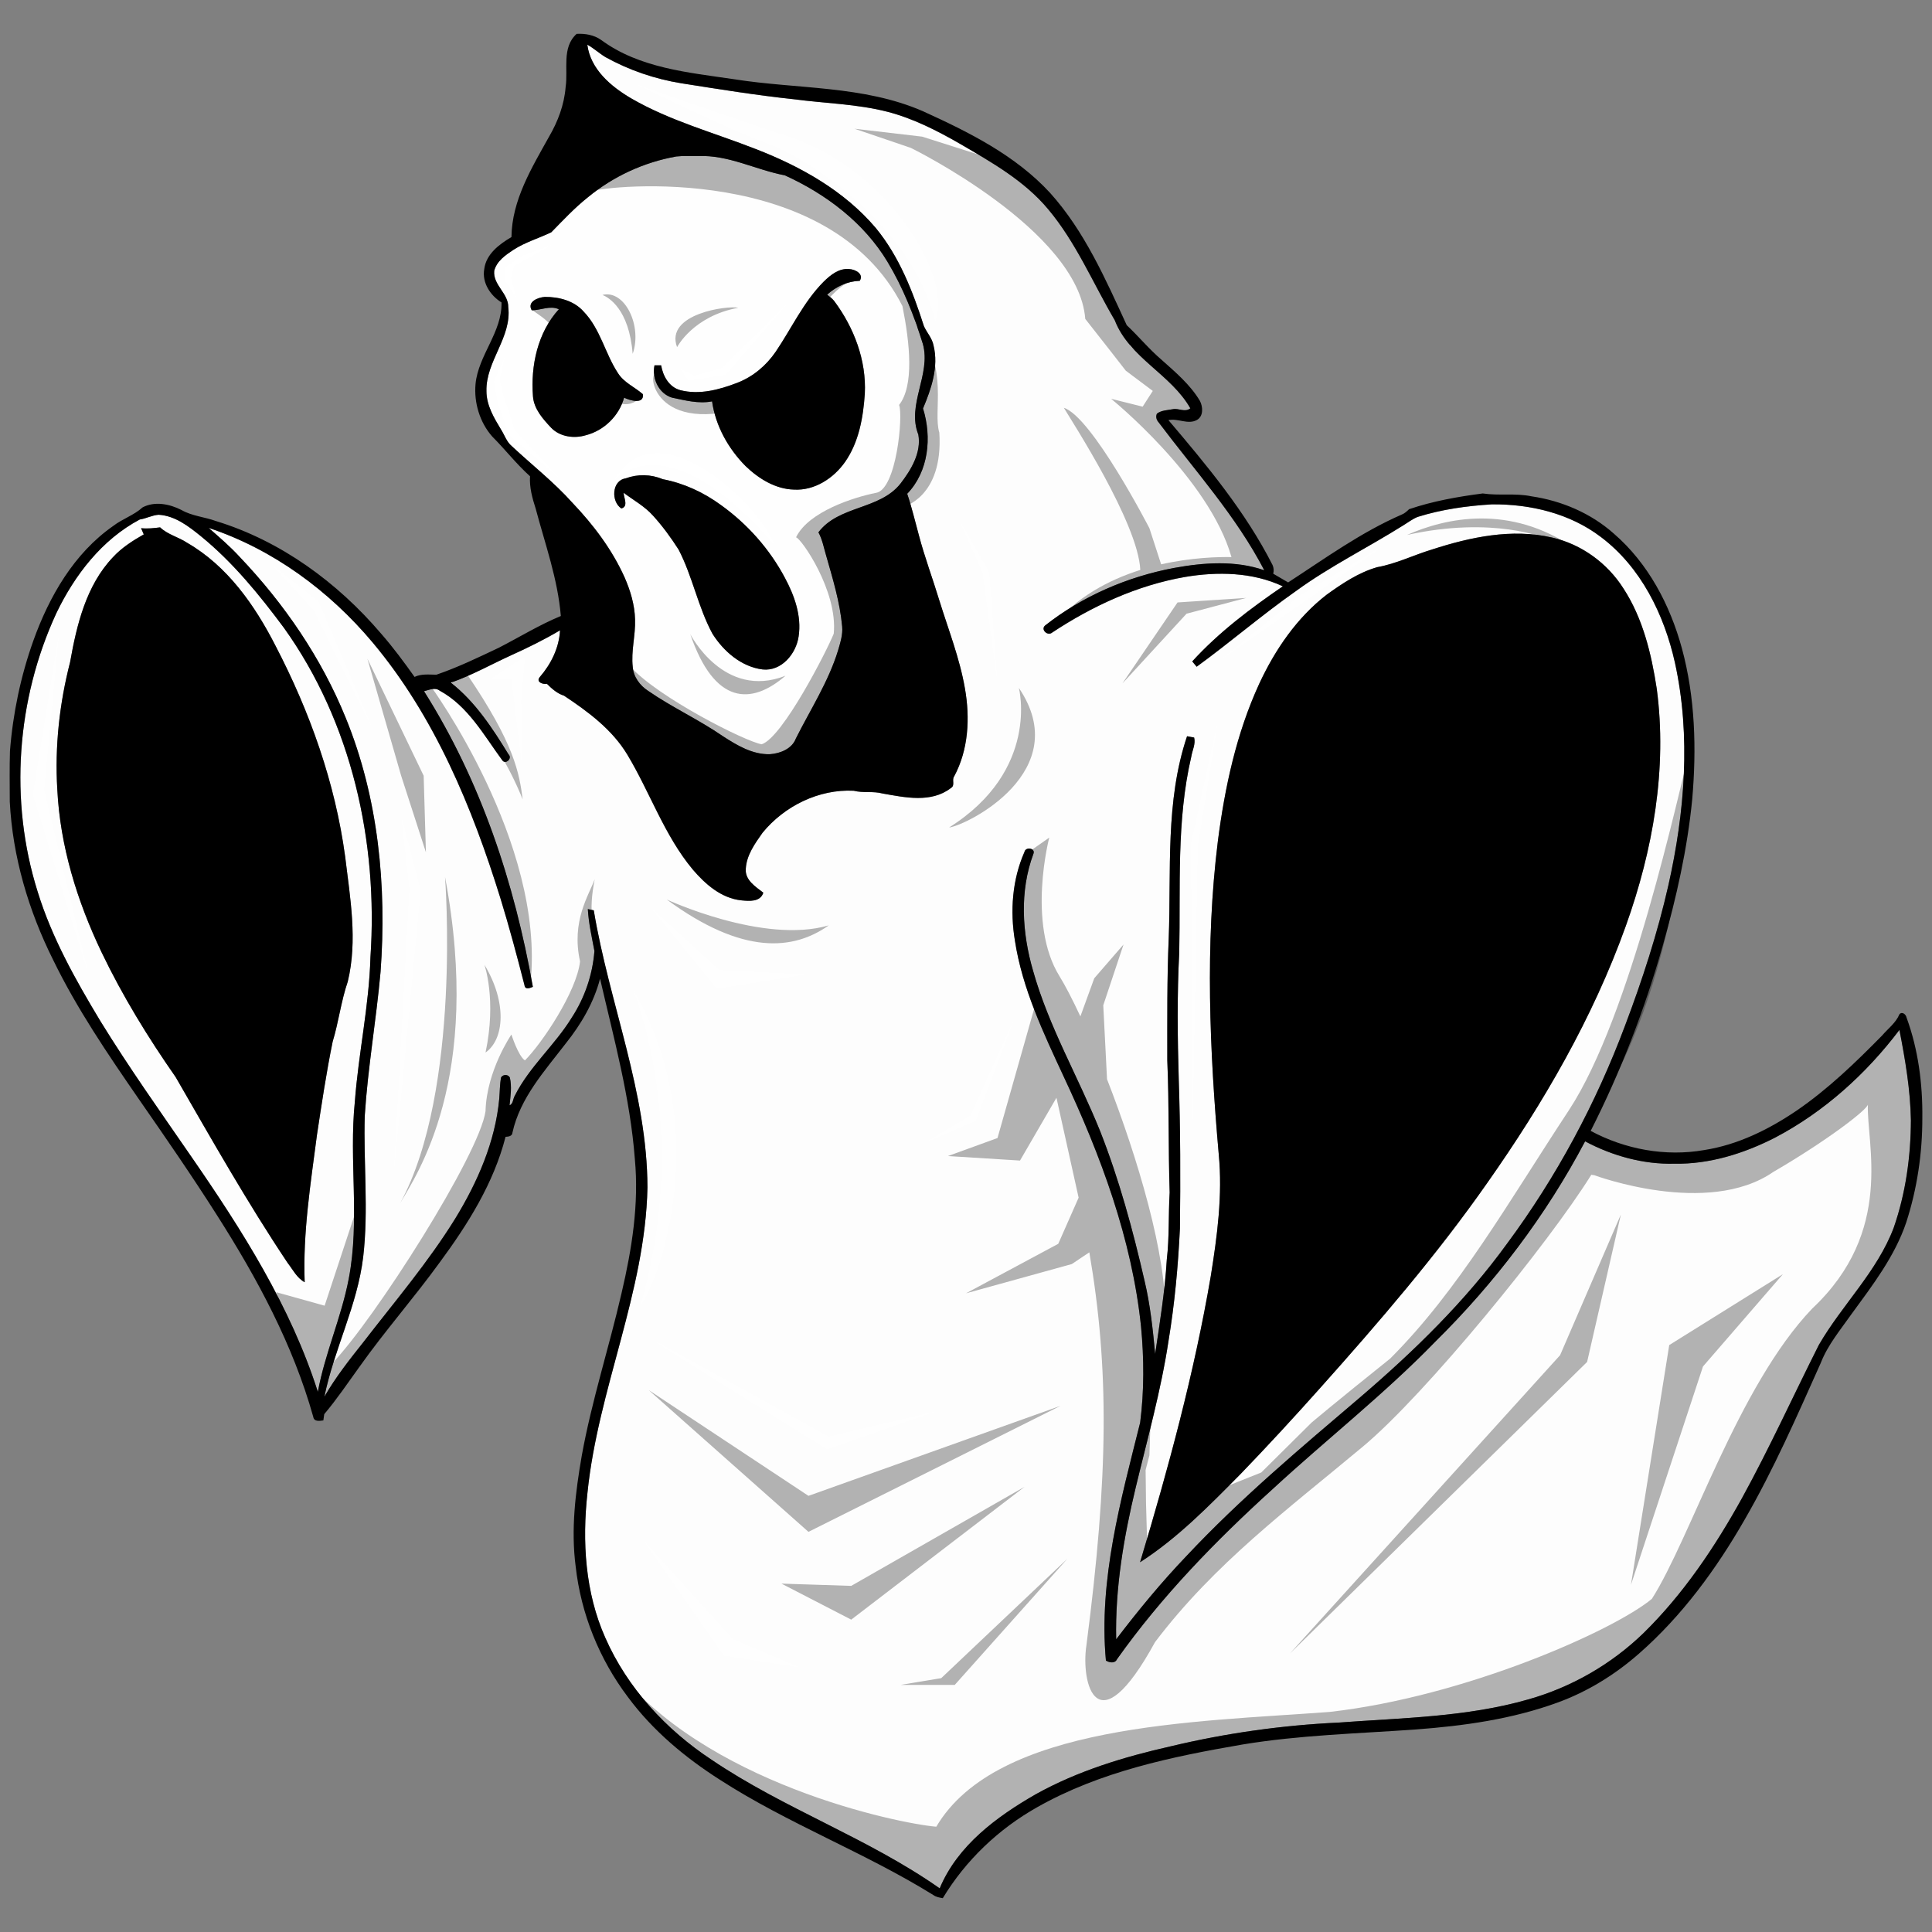<?xml version="1.0" encoding="utf-8"?>
<!-- Generator: Adobe Illustrator 17.0.0, SVG Export Plug-In . SVG Version: 6.00 Build 0)  -->
<!DOCTYPE svg PUBLIC "-//W3C//DTD SVG 1.1//EN" "http://www.w3.org/Graphics/SVG/1.1/DTD/svg11.dtd">
<svg version="1.1" id="Layer_1" xmlns="http://www.w3.org/2000/svg" xmlns:xlink="http://www.w3.org/1999/xlink" x="0px" y="0px"
	 width="200px" height="200px" viewBox="0 0 200 200" style="enable-background:new 0 0 200 200;" xml:space="preserve">
<rect x="0" y="0" width="200" height="200" fill="#808080" stroke="none"/>
<path id="color2" style="fill:#FEFEFE;" d="M59.265,52.057c2.171,2.278,4.097,4.828,5.394,7.71c0.601,1.373,1.045,2.838,1.084,4.348
	c0.063,1.649-0.432,3.28-0.238,4.931c0.075,1.023,0.74,1.918,1.579,2.463c2.486,1.721,5.256,2.982,7.744,4.698
	c1.457,0.944,3.061,1.914,4.862,1.87c1.063-0.069,2.296-0.549,2.699-1.624c1.507-3.004,3.364-5.865,4.362-9.1
	c0.235-0.815,0.511-1.646,0.43-2.505c-0.229-2.513-0.973-4.934-1.661-7.347c-0.24-0.806-0.387-1.648-0.797-2.394
	c2.108-2.797,6.337-2.312,8.497-5.045c1.097-1.423,2.175-3.205,1.847-5.073c-1.231-3.099,1.336-6.228,0.473-9.372
	c-0.917-2.955-2.064-5.857-3.666-8.514c-2.435-4.05-6.376-7.02-10.629-8.952c-3.01-0.569-5.843-2.135-8.969-1.994
	c-0.757,0.008-1.515-0.039-2.269,0.042c-3.35,0.596-6.535,2.065-9.158,4.233c-1.367,1.088-2.562,2.371-3.782,3.616
	c-1.296,0.618-2.696,1.025-3.911,1.811c-0.822,0.543-1.733,1.164-1.994,2.175c-0.142,1.474,1.475,2.325,1.455,3.767
	c0.375,3.129-2.341,5.595-2.259,8.693c0,1.472,0.785,2.773,1.523,3.995c0.36,0.563,0.561,1.241,1.09,1.686
	C55.069,48.135,57.346,49.912,59.265,52.057z M67.753,37.817c0.171,0.002,0.517,0.002,0.688,0.002
	c0.188,1.117,0.822,2.257,1.987,2.572c1.977,0.509,4.032-0.049,5.887-0.76c1.631-0.626,3.014-1.791,3.992-3.229
	c1.639-2.418,2.873-5.141,4.951-7.234c0.709-0.701,1.604-1.425,2.664-1.313c0.606,0.032,1.53,0.494,1.08,1.215
	c-1.264,0.04-2.449,0.596-3.377,1.435c0.255,0.201,0.528,0.392,0.73,0.655c2.048,2.744,3.347,6.143,3.17,9.599
	c-0.164,2.448-0.608,4.998-2.038,7.054c-1.185,1.694-3.161,2.99-5.287,2.87c-1.929-0.047-3.667-1.134-5.021-2.436
	c-1.793-1.81-3.104-4.156-3.466-6.696c-1.401,0.271-2.796-0.107-4.158-0.39C68.191,40.737,67.469,39.17,67.753,37.817z
	 M68.596,49.603c2.19,0.413,4.248,1.368,6.041,2.682c2.738,1.965,5.035,4.552,6.617,7.532c0.988,1.843,1.74,3.938,1.42,6.059
	c-0.251,1.795-1.77,3.638-3.729,3.425c-2.202-0.273-4.045-1.875-5.194-3.7c-1.494-2.764-2.054-5.922-3.501-8.705
	c-0.787-1.232-1.654-2.421-2.639-3.506c-0.867-0.973-2.022-1.606-3.055-2.378c0.018,0.519,0.526,1.437-0.235,1.621
	c-1.068-0.685-1.015-2.888,0.452-3.111C66.003,49.06,67.386,49.087,68.596,49.603z M55.173,41.033
	c-0.249-3.178,0.482-6.61,2.679-9.018c-0.916-0.417-1.865,0.109-2.806,0.107c-0.515-0.884,0.645-1.336,1.347-1.384
	c1.45-0.015,3.029,0.385,4.022,1.515c1.736,1.792,2.22,4.348,3.564,6.385c0.621,0.977,1.727,1.428,2.569,2.166
	c0.154,1.099-1.36,0.65-1.941,0.364c-0.515,1.877-2.071,3.401-3.953,3.886c-1.217,0.367-2.672,0.174-3.588-0.76
	C56.206,43.377,55.274,42.351,55.173,41.033z"/>
<path id="color1" style="fill:#FDFDFD;" d="M183.749,117.771c-3.216,1.645-6.78,2.764-10.418,2.7
	c-3.218,0.079-6.418-0.811-9.245-2.316c-4.046,7.681-9.354,14.663-15.527,20.757c-5.275,5.426-11.244,10.099-16.801,15.224
	c-5.905,5.354-11.504,11.108-16.127,17.625c-0.217,0.477-0.785,0.362-1.15,0.146c-0.766-8.372,1.536-16.594,3.545-24.636
	c0.422-3.294,0.405-6.634,0.091-9.938c-0.942-9.072-4.173-17.72-8.025-25.922c-2.089-4.505-4.27-9.07-5.03-14.022
	c-0.511-3.07-0.281-6.318,0.984-9.186c0.113-0.574,1.168-0.412,0.93,0.189c-1.448,3.875-1.179,8.179-0.039,12.098
	c1.626,5.8,4.699,11.033,6.94,16.596c1.983,5.03,3.402,10.27,4.609,15.537c0.59,2.479,0.854,5.018,1.092,7.545
	c0.483-3.252,1.012-6.503,1.206-9.785c0.272-2.302,0.155-4.624,0.297-6.931c-0.15-4.554-0.049-9.115-0.246-13.666
	c0-4.224-0.031-8.445,0.148-12.665c0.266-6.977-0.372-14.173,1.897-20.901c0.184,0.032,0.551,0.1,0.733,0.134
	c0.171,0.663-0.184,1.31-0.29,1.957c-1.556,6.652-1.108,13.53-1.252,20.303c-0.23,4.387-0.18,8.789-0.049,13.179
	c0.171,5.128,0.186,10.26,0.119,15.389c-0.187,3.899-0.545,7.79-1.182,11.641c-0.775,5.135-2.187,10.135-3.396,15.176
	c-1.234,5.143-2.136,10.402-2.021,15.708c2.279-2.99,4.672-5.9,7.272-8.618c5.574-5.949,11.834-11.194,18.028-16.473
	c5.564-4.764,10.851-9.916,15.161-15.866c5.12-6.9,9.214-14.543,12.224-22.588c1.788-4.732,3.356-9.554,4.475-14.49
	c1.697-7.541,2.352-15.466,0.682-23.072c-1.114-4.976-3.518-9.89-7.669-13.01c-3.207-2.44-7.308-3.417-11.287-3.374
	c-2.594,0.156-5.183,0.519-7.668,1.296c-0.541,0.213-1.004,0.578-1.496,0.876c-3.677,2.31-7.596,4.239-11.112,6.801
	c-3.528,2.478-6.796,5.298-10.277,7.833c-0.155-0.182-0.311-0.365-0.459-0.548c2.744-3.009,6.025-5.483,9.379-7.774
	c-3.137-1.475-6.763-1.537-10.128-0.968c-4.947,0.861-9.592,3.006-13.759,5.761c-0.457,0.387-1.208-0.306-0.73-0.731
	c3.868-3.049,8.528-5.055,13.362-5.964c3.073-0.56,6.335-0.802,9.334,0.241c-2.905-5.6-7.172-10.307-10.94-15.318
	c-0.225-0.255-0.315-0.571-0.174-0.894c0.463-0.355,1.084-0.352,1.638-0.46c0.621-0.128,1.255,0.36,1.822-0.091
	c-2.005-3.543-6.321-5.226-7.823-9.12c-2.264-3.854-4.007-8.061-6.908-11.509c-2.458-2.943-5.852-4.851-9.116-6.756
	c-2.371-1.363-4.837-2.623-7.497-3.313c-3.175-0.817-6.473-0.872-9.706-1.3c-3.898-0.415-7.769-1.043-11.641-1.651
	c-2.749-0.447-5.421-1.358-7.859-2.711c-0.65-0.392-1.21-0.921-1.877-1.286c0.33,2.547,2.449,4.331,4.534,5.555
	c4.035,2.342,8.579,3.55,12.894,5.246c4.653,1.798,9.182,4.333,12.443,8.187c2.422,2.947,3.826,6.56,4.976,10.155
	c0.306,0.675,0.854,1.242,0.993,1.996c0.55,2.215-0.231,4.486-1.088,6.52c0.926,2.967,0.596,6.514-1.639,8.829
	c0.479,1.411,0.817,2.863,1.212,4.3c0.599,2.268,1.426,4.465,2.105,6.708c0.938,3.036,2.121,6.016,2.663,9.162
	c0.535,3.044,0.372,6.324-1.12,9.091c-0.269,0.37,0.139,0.934-0.335,1.202c-2.036,1.574-4.747,0.976-7.072,0.566
	c-0.98-0.264-2.004-0.032-2.984-0.285c-3.603-0.188-7.179,1.581-9.443,4.35c-0.784,1.114-1.661,2.322-1.733,3.729
	c-0.1,1.169,1.01,1.853,1.815,2.474c-0.31,0.973-1.44,0.874-2.259,0.795c-2.086-0.21-3.75-1.673-5.055-3.206
	c-2.939-3.533-4.412-7.963-6.756-11.866c-1.567-2.61-4.065-4.462-6.56-6.116c-0.715-0.227-1.255-0.718-1.776-1.232
	c-0.412,0.084-1.152-0.186-0.745-0.686c1.177-1.356,2.009-3.034,2.107-4.85c-1.631,0.965-3.332,1.804-5.057,2.582
	c-2.08,0.948-4.085,2.08-6.248,2.836c2.526,1.979,4.303,4.703,5.96,7.406c0.457,0.422-0.289,1.108-0.626,0.641
	c-1.907-2.592-3.551-5.626-6.479-7.213c-0.501-0.384-1.105-0.077-1.634,0.05c5.867,9.262,9.371,19.856,11.27,30.607
	c-0.305,0.127-0.807,0.331-0.866-0.171c-0.767-2.996-1.567-5.989-2.476-8.949c-2.932-9.46-6.82-18.862-13.239-26.525
	C34.092,61.169,28.254,56.86,21.6,54.65c1.105,0.968,2.226,1.927,3.22,3.014c4.598,4.833,8.44,10.436,10.958,16.628
	c3.396,8.3,4.269,17.447,3.613,26.331c-0.445,4.974-1.316,9.902-1.634,14.887c-0.144,4.872,0.408,9.756-0.162,14.613
	c-0.598,5.014-3.019,9.555-4.019,14.471c1.154-2.006,2.586-3.825,4.024-5.634c3.254-4.216,6.729-8.289,9.535-12.829
	c2.304-3.771,4.134-7.946,4.546-12.386c0.064-0.737,0.05-1.485,0.191-2.213c0.196-0.322,0.732-0.33,0.906,0.021
	c0.218,0.949,0.069,1.92-0.034,2.868c0.389-0.124,0.352-0.697,0.553-1.003c1.508-2.994,4.124-5.209,5.87-8.044
	c1.356-2.071,2.175-4.463,2.366-6.928c-0.271-1.438-0.601-2.87-0.682-4.333c0.154,0.032,0.458,0.095,0.613,0.126
	c1.596,9.617,5.542,18.845,5.557,28.704c-0.224,10.839-5.118,20.857-6.208,31.568c-0.562,5.051-0.249,10.347,1.848,15.039
	c2.285,5.188,6.277,9.507,10.982,12.611c7.506,5.088,16.205,8.105,23.631,13.323c1.85-4.442,5.915-7.433,9.958-9.75
	c4.337-2.411,9.125-3.864,13.943-4.951c5.704-1.364,11.536-2.186,17.393-2.461c6.56-0.489,13.242-0.563,19.612-2.391
	c4.468-1.257,8.606-3.633,11.938-6.857c4.152-4.067,7.42-8.947,10.224-14.016c2.844-5.177,5.284-10.557,7.942-15.83
	c2.403-4.161,6.044-7.59,7.756-12.152c1.234-3.558,1.759-7.336,1.771-11.095c-0.055-3.154-0.588-6.272-1.189-9.361
	C193.177,111.175,188.825,115.107,183.749,117.771z M126.164,119.49c-0.946-10.768-1.427-21.651-0.092-32.411
	c0.721-5.581,1.921-11.166,4.285-16.301c1.635-3.518,3.893-6.83,6.983-9.219c1.611-1.157,3.295-2.287,5.219-2.843
	c1.969-0.35,3.77-1.254,5.674-1.829c3.976-1.289,8.279-2.208,12.43-1.242c3.04,0.683,5.726,2.642,7.392,5.267
	c2.015,3.094,2.895,6.759,3.448,10.367c1.111,8.304-0.398,16.751-3.202,24.582c-3.409,9.522-8.533,18.34-14.335,26.586
	c-5.236,7.485-11.212,14.415-17.291,21.225c-2.689,3.014-5.425,5.987-8.232,8.896c-3.252,3.285-6.514,6.638-10.423,9.154
	c2.931-9.735,5.604-19.576,7.317-29.605C126.006,127.95,126.573,123.713,126.164,119.49z M36.734,114.046
	c0.373-5,1.475-9.925,1.614-14.946c0.812-11.909-1.939-24.314-8.955-34.107c-2.55-3.429-5.276-6.783-8.606-9.492
	c-1.27-1.027-2.667-2.113-4.363-2.214c-0.677,0.046-1.289,0.392-1.955,0.491c-3.916,2.078-6.735,5.748-8.628,9.681
	c-4.136,8.936-4.906,19.437-1.944,28.845c1.462,4.753,3.917,9.118,6.471,13.359c2.962,4.82,6.243,9.435,9.453,14.095
	c5.239,7.58,10.262,15.482,13.083,24.326c0.737-3.993,2.443-7.729,3.201-11.717C37.275,126.313,36.111,120.138,36.734,114.046z
	 M34.436,107.844c-0.65,3.185-1.132,6.404-1.62,9.621c-0.658,5.063-1.471,10.145-1.274,15.271c-0.812-0.441-1.232-1.316-1.78-2.021
	c-4.156-6.218-7.839-12.738-11.575-19.212c-2.877-4.121-5.517-8.424-7.69-12.963c-2.513-5.269-4.278-10.97-4.564-16.828
	c-0.268-4.424,0.222-8.877,1.324-13.166c0.685-3.856,1.66-7.945,4.442-10.868c0.903-0.979,2.035-1.704,3.186-2.357
	c-0.094-0.216-0.187-0.43-0.279-0.643c0.658,0.072,1.317,0,1.97-0.085c0.79,0.753,1.9,0.997,2.796,1.596
	c4.161,2.394,7.002,6.458,9.145,10.65c3.553,6.823,6.18,14.185,7.214,21.829c0.515,4.28,1.304,8.678,0.271,12.943
	C35.306,103.645,35.059,105.789,34.436,107.844z"/>
<path id="outline" d="M196.631,104.992c-0.377,0.906-1.187,1.489-1.808,2.217c-2.745,2.791-5.585,5.535-8.823,7.753
	c-2.885,1.958-6.102,3.55-9.574,4.091c-4.002,0.703-8.193-0.068-11.758-1.983c3.116-6.136,5.596-12.589,7.468-19.208
	c1.405-4.944,2.54-9.981,3.041-15.105c0.457-5.227,0.313-10.57-1.071-15.655c-1.225-4.479-3.486-8.796-7.042-11.861
	c-2.373-2.114-5.408-3.407-8.539-3.864c-1.661-0.348-3.364-0.042-5.031-0.294c-2.574,0.333-5.163,0.792-7.624,1.628
	c-0.225,0.212-0.449,0.431-0.738,0.546c-4.215,1.831-7.949,4.542-11.783,7.035c-0.515-0.303-1.03-0.598-1.543-0.902
	c0.078-0.315,0.054-0.616-0.073-0.903c-2.802-5.517-6.79-10.301-10.775-14.994c0.985-0.219,2.03,0.506,2.96-0.025
	c0.677-0.387,0.615-1.362,0.297-1.969c-1.004-1.686-2.527-2.965-3.974-4.258c-1.29-1.1-2.367-2.418-3.6-3.576
	c-2.204-4.787-4.368-9.729-7.93-13.691c-3.585-3.896-8.414-6.297-13.164-8.458c-6.172-2.693-13.05-2.276-19.578-3.317
	c-4.708-0.695-9.783-1.142-13.738-4.063c-0.74-0.521-1.648-0.677-2.537-0.63c-1.57,1.418-0.861,3.674-1.14,5.515
	c-0.145,1.825-0.797,3.556-1.714,5.127c-1.797,3.235-3.848,6.568-3.893,10.394c-1.259,0.74-2.63,1.763-2.818,3.324
	c-0.244,1.393,0.633,2.731,1.788,3.442c0.079,3.077-2.396,5.441-2.688,8.443c-0.174,1.939,0.435,3.97,1.728,5.439
	c1.338,1.338,2.5,2.846,3.913,4.114c-0.072,1.147,0.231,2.257,0.582,3.339c0.978,3.68,2.292,7.305,2.606,11.126
	c-2.224,0.919-4.278,2.185-6.413,3.283c-2.123,1.004-4.244,2.034-6.468,2.793c-0.763-0.005-1.545-0.112-2.261,0.229
	c-1.092-1.535-2.212-3.052-3.454-4.472c-4.522-5.304-10.381-9.602-17.09-11.658c-1.18-0.433-2.478-0.514-3.581-1.147
	c-1.215-0.623-2.774-0.939-4.028-0.273c-0.903,0.819-2.095,1.19-3.054,1.931c-4.052,2.831-6.614,7.293-8.253,11.864
	C2.141,70,1.334,73.856,1.032,77.749c-0.055,1.746-0.022,3.491-0.02,5.237c0.291,5.701,1.941,11.279,4.484,16.373
	c2.474,5.09,5.674,9.781,8.882,14.429c2.756,3.969,5.505,7.947,8.094,12.027c4.149,6.508,7.864,13.393,9.957,20.859
	c0.084,0.528,0.661,0.417,1.045,0.367c0.022-0.161,0.068-0.483,0.092-0.647c1.308-1.551,2.446-3.24,3.633-4.884
	c2.638-3.725,5.661-7.153,8.338-10.849c2.902-3.938,5.574-8.188,6.798-12.977c0.298-0.02,0.688-0.057,0.714-0.437
	c0.792-3.598,3.337-6.387,5.513-9.223c1.592-1.988,2.907-4.229,3.556-6.71c1.423,6.175,3.121,12.328,3.601,18.669
	c0.442,4.666-0.311,9.338-1.373,13.869c-1.297,5.64-3.097,11.159-4.125,16.859c-0.653,3.773-1.13,7.638-0.626,11.46
	c0.544,4.877,2.445,9.589,5.403,13.503c2.56,3.463,5.914,6.263,9.532,8.569c7.049,4.554,14.975,7.511,22.098,11.936
	c0.284,0.205,0.628,0.259,0.968,0.319c2.371-3.921,5.778-7.168,9.766-9.411c6.522-3.699,13.967-5.244,21.279-6.5
	c5.909-0.977,11.907-1.125,17.87-1.55c4.996-0.369,10.027-1.066,14.752-2.798c3.095-1.127,5.936-2.891,8.408-5.061
	c4.455-3.905,8.001-8.75,10.938-13.871c3.01-5.213,5.425-10.734,7.879-16.223c0.729-1.871,2.035-3.423,3.179-5.051
	c2.175-2.979,4.48-5.967,5.669-9.501c1.127-3.481,1.668-7.147,1.662-10.802c0.039-3.521-0.42-7.081-1.635-10.397
	C197.306,105.012,196.913,104.682,196.631,104.992z M52.97,46.175c-0.529-0.444-0.73-1.123-1.09-1.686
	c-0.737-1.222-1.523-2.523-1.523-3.995c-0.081-3.099,2.635-5.564,2.259-8.693c0.02-1.442-1.596-2.292-1.455-3.767
	c0.26-1.011,1.172-1.631,1.994-2.175c1.214-0.785,2.614-1.192,3.911-1.811c1.219-1.244,2.413-2.528,3.782-3.616
	c2.622-2.168,5.808-3.637,9.158-4.233c0.755-0.083,1.512-0.035,2.269-0.042c3.126-0.142,5.959,1.426,8.969,1.994
	c4.253,1.931,8.194,4.901,10.629,8.952c1.601,2.657,2.749,5.56,3.665,8.514c0.864,3.144-1.704,6.272-0.473,9.371
	c0.328,1.867-0.75,3.65-1.847,5.073c-2.16,2.733-6.389,2.248-8.497,5.045c0.41,0.746,0.557,1.587,0.797,2.393
	c0.688,2.413,1.432,4.834,1.661,7.347c0.082,0.86-0.193,1.691-0.43,2.505c-0.998,3.236-2.855,6.096-4.363,9.1
	c-0.402,1.075-1.636,1.554-2.699,1.624c-1.801,0.044-3.404-0.926-4.862-1.87c-2.489-1.716-5.26-2.977-7.744-4.698
	c-0.839-0.545-1.505-1.44-1.579-2.463c-0.193-1.651,0.3-3.282,0.238-4.931c-0.04-1.51-0.484-2.975-1.084-4.348
	c-1.296-2.882-3.223-5.432-5.394-7.71C57.346,49.912,55.069,48.135,52.97,46.175z M32.903,144.084
	c-2.821-8.844-7.844-16.746-13.083-24.326c-3.21-4.66-6.491-9.274-9.453-14.095c-2.553-4.242-5.009-8.607-6.471-13.359
	C0.934,82.896,1.703,72.395,5.84,63.459c1.892-3.933,4.713-7.603,8.628-9.681c0.666-0.1,1.277-0.445,1.955-0.491
	c1.696,0.102,3.093,1.187,4.363,2.214c3.33,2.709,6.056,6.063,8.606,9.492c7.016,9.793,9.768,22.199,8.955,34.107
	c-0.139,5.02-1.242,9.946-1.614,14.946c-0.623,6.093,0.542,12.267-0.63,18.322C35.346,136.355,33.64,140.092,32.903,144.084z
	 M196.045,127.075c-1.712,4.562-5.352,7.991-7.756,12.152c-2.658,5.274-5.098,10.654-7.942,15.83
	c-2.804,5.068-6.07,9.948-10.223,14.015c-3.334,3.226-7.472,5.602-11.939,6.857c-6.37,1.828-13.054,1.902-19.612,2.392
	c-5.857,0.275-11.688,1.097-17.393,2.461c-4.817,1.087-9.606,2.539-13.942,4.951c-4.046,2.318-8.111,5.308-9.959,9.75
	c-7.426-5.219-16.124-8.236-23.631-13.324c-4.705-3.104-8.698-7.422-10.982-12.61c-2.096-4.693-2.41-9.989-1.848-15.039
	c1.09-10.712,5.984-20.73,6.207-31.568c-0.015-9.859-3.961-19.087-5.557-28.704c-0.154-0.031-0.46-0.094-0.613-0.126
	c0.083,1.462,0.413,2.895,0.682,4.332c-0.191,2.465-1.01,4.858-2.366,6.928c-1.745,2.835-4.363,5.051-5.871,8.044
	c-0.201,0.306-0.164,0.878-0.553,1.003c0.104-0.948,0.252-1.918,0.034-2.868c-0.174-0.351-0.71-0.343-0.906-0.021
	c-0.142,0.729-0.127,1.475-0.191,2.213c-0.411,4.438-2.242,8.614-4.545,12.386c-2.806,4.54-6.28,8.613-9.536,12.829
	c-1.438,1.809-2.87,3.627-4.024,5.634c1-4.917,3.421-9.456,4.019-14.471c0.568-4.856,0.018-9.741,0.162-14.613
	c0.318-4.985,1.19-9.914,1.635-14.887c0.655-8.884-0.216-18.031-3.613-26.331c-2.517-6.193-6.358-11.797-10.957-16.628
	c-0.994-1.088-2.116-2.046-3.221-3.014c6.654,2.21,12.492,6.518,16.979,11.866c6.419,7.663,10.308,17.066,13.239,26.525
	c0.909,2.96,1.708,5.952,2.476,8.949c0.059,0.502,0.561,0.298,0.866,0.171c-1.899-10.751-5.402-21.345-11.269-30.607
	c0.528-0.126,1.132-0.435,1.633-0.05c2.927,1.587,4.571,4.622,6.479,7.213c0.337,0.467,1.083-0.218,0.626-0.641
	c-1.657-2.704-3.434-5.427-5.96-7.406c2.162-0.755,4.167-1.887,6.247-2.836c1.725-0.779,3.427-1.616,5.057-2.582
	c-0.099,1.815-0.931,3.493-2.107,4.85c-0.407,0.499,0.334,0.77,0.745,0.685c0.521,0.514,1.061,1.005,1.776,1.232
	c2.495,1.655,4.993,3.506,6.56,6.116c2.344,3.902,3.816,8.333,6.756,11.866c1.306,1.532,2.97,2.995,5.055,3.206
	c0.819,0.08,1.949,0.179,2.259-0.795c-0.804-0.621-1.914-1.303-1.815-2.474c0.072-1.408,0.949-2.615,1.733-3.73
	c2.264-2.769,5.84-4.537,9.443-4.349c0.981,0.252,2.004,0.021,2.984,0.285c2.325,0.41,5.035,1.008,7.072-0.566
	c0.474-0.269,0.067-0.833,0.336-1.202c1.491-2.767,1.654-6.046,1.12-9.091c-0.542-3.145-1.724-6.125-2.663-9.162
	c-0.68-2.242-1.508-4.44-2.105-6.708c-0.395-1.437-0.732-2.89-1.211-4.3c2.234-2.317,2.564-5.862,1.638-8.829
	c0.856-2.034,1.638-4.305,1.088-6.52c-0.14-0.755-0.688-1.322-0.993-1.996c-1.149-3.596-2.553-7.208-4.976-10.156
	c-3.261-3.854-7.789-6.388-12.443-8.187c-4.315-1.696-8.859-2.906-12.894-5.247C63.247,8.954,61.13,7.17,60.8,4.623
	c0.668,0.364,1.227,0.894,1.876,1.286c2.438,1.352,5.109,2.265,7.859,2.711c3.871,0.608,7.742,1.237,11.641,1.651
	c3.233,0.43,6.531,0.484,9.706,1.3c2.659,0.69,5.125,1.949,7.497,3.313c3.265,1.905,6.658,3.814,9.116,6.756
	c2.901,3.449,4.645,7.654,6.908,11.509c1.502,3.894,5.818,5.578,7.823,9.12c-0.567,0.452-1.2-0.038-1.822,0.091
	c-0.554,0.107-1.175,0.104-1.638,0.46c-0.142,0.322-0.051,0.638,0.174,0.894c3.768,5.011,8.034,9.719,10.939,15.318
	c-2.999-1.044-6.262-0.8-9.334-0.241c-4.835,0.909-9.495,2.914-13.362,5.964c-0.479,0.425,0.274,1.117,0.73,0.73
	c4.167-2.753,8.812-4.899,13.759-5.76c3.366-0.569,6.991-0.506,10.128,0.968c-3.353,2.292-6.636,4.766-9.378,7.774
	c0.147,0.184,0.303,0.367,0.459,0.549c3.48-2.535,6.748-5.356,10.276-7.834c3.517-2.562,7.436-4.491,11.112-6.801
	c0.492-0.298,0.955-0.663,1.496-0.877c2.485-0.777,5.074-1.14,7.669-1.296c3.979-0.042,8.079,0.934,11.286,3.374
	c4.151,3.121,6.555,8.035,7.67,13.011c1.67,7.606,1.015,15.531-0.683,23.072c-1.118,4.936-2.686,9.758-4.475,14.49
	c-3.01,8.045-7.105,15.688-12.224,22.588c-4.311,5.949-9.597,11.102-15.161,15.866c-6.194,5.278-12.454,10.523-18.028,16.473
	c-2.601,2.719-4.993,5.629-7.272,8.617c-0.115-5.305,0.787-10.564,2.021-15.707c1.209-5.041,2.622-10.042,3.396-15.177
	c0.637-3.85,0.995-7.74,1.182-11.64c0.065-5.129,0.052-10.261-0.119-15.39c-0.131-4.389-0.182-8.791,0.049-13.178
	c0.145-6.774-0.303-13.651,1.252-20.304c0.106-0.646,0.461-1.294,0.291-1.956c-0.185-0.036-0.552-0.102-0.734-0.134
	c-2.269,6.729-1.632,13.924-1.897,20.902c-0.181,4.22-0.148,8.441-0.148,12.665c0.197,4.551,0.096,9.112,0.246,13.666
	c-0.142,2.307-0.024,4.629-0.297,6.93c-0.194,3.283-0.723,6.533-1.206,9.786c-0.238-2.527-0.502-5.066-1.092-7.546
	c-1.207-5.266-2.626-10.505-4.609-15.536c-2.242-5.563-5.314-10.797-6.939-16.596c-1.141-3.919-1.41-8.221,0.038-12.098
	c0.238-0.601-0.816-0.763-0.929-0.189c-1.268,2.868-1.496,6.116-0.985,9.186c0.761,4.952,2.941,9.518,5.03,14.022
	c3.852,8.201,7.083,16.85,8.025,25.922c0.314,3.304,0.331,6.644-0.091,9.938c-2.009,8.042-4.311,16.264-3.545,24.636
	c0.365,0.217,0.934,0.33,1.15-0.146c4.624-6.517,10.222-12.271,16.127-17.625c5.557-5.125,11.525-9.798,16.801-15.224
	c6.174-6.094,11.48-13.077,15.527-20.758c2.827,1.507,6.026,2.396,9.245,2.317c3.637,0.063,7.201-1.056,10.418-2.7
	c5.076-2.663,9.428-6.597,12.878-11.152c0.602,3.088,1.135,6.207,1.189,9.361C197.804,119.739,197.278,123.518,196.045,127.075z
	 M67.753,37.817c0.171,0.002,0.517,0.002,0.688,0.002c0.188,1.117,0.822,2.257,1.987,2.572c1.977,0.509,4.032-0.049,5.887-0.76
	c1.631-0.626,3.014-1.791,3.992-3.229c1.639-2.418,2.873-5.141,4.951-7.234c0.709-0.701,1.604-1.425,2.664-1.313
	c0.606,0.032,1.53,0.494,1.08,1.215c-1.264,0.04-2.449,0.596-3.377,1.435c0.255,0.201,0.528,0.392,0.73,0.655
	c2.048,2.744,3.347,6.143,3.17,9.599c-0.164,2.448-0.608,4.998-2.038,7.054c-1.185,1.694-3.161,2.99-5.287,2.87
	c-1.929-0.047-3.667-1.134-5.021-2.436c-1.793-1.81-3.104-4.156-3.466-6.696c-1.401,0.271-2.796-0.107-4.158-0.39
	C68.191,40.737,67.469,39.17,67.753,37.817z M57.067,44.295c-0.861-0.918-1.792-1.944-1.894-3.263
	c-0.249-3.178,0.482-6.61,2.679-9.018c-0.916-0.417-1.865,0.109-2.806,0.107c-0.515-0.884,0.645-1.336,1.347-1.384
	c1.45-0.015,3.029,0.385,4.022,1.515c1.736,1.792,2.22,4.348,3.564,6.385c0.621,0.977,1.727,1.428,2.569,2.166
	c0.154,1.099-1.36,0.65-1.941,0.364c-0.515,1.877-2.071,3.401-3.953,3.886C59.439,45.423,57.984,45.23,57.067,44.295z
	 M64.773,49.519c1.231-0.458,2.614-0.432,3.823,0.084c2.19,0.413,4.248,1.368,6.041,2.682c2.738,1.965,5.035,4.552,6.617,7.532
	c0.988,1.843,1.74,3.938,1.42,6.059c-0.251,1.795-1.77,3.638-3.729,3.425c-2.202-0.273-4.045-1.875-5.194-3.7
	c-1.494-2.764-2.054-5.922-3.501-8.705c-0.787-1.232-1.654-2.421-2.639-3.506c-0.867-0.973-2.022-1.606-3.055-2.378
	c0.018,0.519,0.526,1.437-0.235,1.621C63.252,51.946,63.305,49.743,64.773,49.519z M36.001,101.613
	c-0.695,2.031-0.944,4.176-1.567,6.23c-0.65,3.185-1.132,6.404-1.62,9.621c-0.658,5.063-1.471,10.145-1.274,15.271
	c-0.812-0.441-1.231-1.316-1.78-2.021c-4.156-6.218-7.838-12.738-11.575-19.212c-2.877-4.121-5.517-8.424-7.69-12.963
	c-2.513-5.269-4.278-10.97-4.564-16.828c-0.268-4.424,0.222-8.877,1.324-13.166c0.685-3.856,1.66-7.945,4.442-10.868
	c0.903-0.979,2.035-1.704,3.186-2.357c-0.094-0.216-0.187-0.43-0.279-0.643c0.659,0.072,1.316,0,1.97-0.085
	c0.79,0.753,1.9,0.997,2.796,1.596c4.161,2.394,7.003,6.458,9.145,10.65c3.553,6.823,6.18,14.185,7.214,21.829
	C36.245,92.949,37.035,97.347,36.001,101.613z M125.337,132.116c0.669-4.166,1.236-8.403,0.827-12.626
	c-0.946-10.768-1.427-21.651-0.092-32.411c0.721-5.581,1.921-11.166,4.285-16.301c1.635-3.518,3.893-6.83,6.983-9.219
	c1.611-1.157,3.295-2.287,5.219-2.843c1.969-0.35,3.77-1.254,5.674-1.829c3.976-1.289,8.279-2.208,12.43-1.242
	c3.04,0.683,5.726,2.642,7.392,5.267c2.015,3.094,2.895,6.759,3.448,10.367c1.111,8.304-0.398,16.751-3.202,24.582
	c-3.409,9.522-8.533,18.34-14.335,26.586c-5.236,7.485-11.212,14.415-17.291,21.225c-2.689,3.014-5.425,5.987-8.232,8.896
	c-3.252,3.285-6.514,6.638-10.423,9.154C120.949,151.985,123.623,142.145,125.337,132.116z"/>
<path id="shadow" style="opacity:0.3;" d="M85.79,95.795c-3.611,2.563-8.853,3.145-16.773-2.679
	C69.017,93.116,79.034,97.775,85.79,95.795z M88.119,164.169l-7.222-0.233l7.222,3.728l17.937-13.744L88.119,164.169z M62.364,30.53
	c-0.105-0.042-0.167-0.057-0.167-0.057C62.255,30.491,62.309,30.511,62.364,30.53z M76.422,31.861
	c-1.041-0.26-7.632,0.607-6.332,4.076C70.09,35.937,71.738,32.728,76.422,31.861z M68.096,38.886
	c-1.162-1.219-0.954,6.245,9.02,3.296c2.775-1.475,7.806-12.749,11.709-13.356c-1.995-0.347-2.255-0.434-4.163,1.908
	C82.753,34.202,75.121,46.258,68.096,38.886z M159.986,55.727c0,0,0.117,2.446,3.028,1.048c-6.755-4.659-13.395-3.145-17.354-1.398
	C154.629,53.397,159.986,55.727,159.986,55.727z M112.347,33.013c0.932,1.165,4.193,5.358,4.193,5.358l2.796,2.097l-1.049,1.631
	l-3.262-0.815c0,0,10.132,8.192,12.457,16.385c-1.382-0.025-4.144,0.042-7.281,0.751l-1.215-3.74c0,0-5.94-11.531-8.853-12.463
	c0.749,1.284,7.688,11.903,7.911,16.784c-3.252,1.026-6.65,2.818-9.192,5.929c2.329-1.63,7.571-6.173,19.685-5.824
	c0.058-0.058,0.092-0.136,0.111-0.225c1.111,0.259,2.685,0.574,2.685,0.574v-0.699c0,0-7.571-11.997-11.299-15.492
	c1.281-0.583,1.515-0.116,1.515-0.116l1.863-0.466l0.466-0.582l-6.872-6.29l-1.281-3.611c0,0-6.174-13.162-12.929-15.725
	l-7.339-2.33l-6.989-0.815l5.824,1.98C94.293,15.308,111.647,23.812,112.347,33.013z M116.19,70.752l6.64-7.222l6.173-1.631
	l-7.104,0.466L116.19,70.752z M62.364,30.53c0.617,0.247,2.759,1.434,3.129,6.101C66.509,33.755,64.687,29.955,62.364,30.53z
	 M93.421,31.687c0.781,3.903,1.214,8.239-0.347,10.234c0.434,1.04-0.26,8.846-2.429,9.106c-2.168,0.434-6.938,1.908-8.239,4.597
	c0.521,0.087,4.336,5.551,3.903,9.974c-0.694,1.735-5.29,10.755-7.459,11.449c-1.648-0.26-10.754-4.857-13.617-8.066
	c-0.173,1.995-0.434,2.428,7.893,6.939c4.771,2.775,6.852,3.036,6.852,3.036l1.822-0.781l1.301-2.082l3.382-6.245l1.128-4.336
	l-2.255-10.495l1.908-1.128l3.122-1.561l3.036,0.173c0,0,4.25-0.954,3.816-7.719c-0.694-2.255,1.041-6.591-2.342-11.015
	c-0.174-0.78-1.562-4.337-1.562-4.337l-1.734-4.25l-3.296-3.556l-3.382-2.255l-7.025-2.862c0,0-5.984-1.388-6.331-1.388
	c-0.347,0-4.597,0.087-5.724,0.694c-1.128,0.607-4.597,3.99-4.597,3.99C62.892,19.198,85.876,16.77,93.421,31.687z M110.483,161.373
	L97.438,173.72l-4.193,0.699h5.591L110.483,161.373z M98.253,85.662c1.863-0.233,13.046-5.824,7.222-14.443
	C105.475,71.218,107.688,79.721,98.253,85.662z M67.153,143.901l16.54,14.676l26.091-13.045l-26.091,9.318L67.153,143.901z
	 M191.319,135.515l-1.786,2.873l-4.581,8.697c0,0-5.28,11.26-9.086,16.695c-3.805,5.436-8.464,7.766-12.502,11.027
	c-4.038,3.261-23.762,4.115-25.004,4.037c-1.242-0.077-18.093,2.796-24.849,4.659c-6.601,1.631-15.143,10.483-15.143,10.483
	l-0.776,2.097c0,0-4.512-2.79-7.832-4.362c-15.81-7.201-21.382-12.298-26.266-19.313c9.271,12.194,29.497,16.365,33.43,16.693
	c6.29-10.657,26.73-10.832,40.707-11.881c13.977-1.572,29.351-8.386,33.369-11.705c4.018-6.29,8.91-22.014,16.598-30.051
	c8.561-8.036,5.591-17.121,5.766-21.14c0,0.524-4.368,3.844-9.784,6.988c-6.813,4.718-18.52,0.35-18.52,0.35l-0.328-0.051
	c-4.416,7.094-17.121,22.685-23.615,28.113c-7.805,6.522-15.375,12.113-21.549,20.267c-6.057,11.065-7.688,4.193-7.105,0.35
	c2.29-17.621,2.367-28.69,0.305-40.699l-1.818,1.213L100,133.884l9.551-5.125l2.108-4.777c-0.042-0.193-0.085-0.387-0.128-0.58
	c-0.745-3.354-1.479-6.659-2.166-9.763l-3.774,6.501l-7.455-0.466l5.125-1.864l3.947-13.919c-1.19-5.385-1.968-8.911-1.968-8.911
	l0.713,1.677l-0.479-5.521l0.815-2.795l2.329-1.631c0,0-2.329,8.853,1.049,14.327c0.604,0.979,1.354,2.421,2.174,4.183l1.437-3.95
	l3.028-3.494l-2.097,6.29l0.39,7.654c3.152,8.086,6.238,18.351,6.018,24.61c-0.462,2.635-1.071,5.418-1.515,7.34v3.376l-0.116,3.611
	l-0.393,1.516l0.043,3.493l0.116,4.076l8.387-5.94l3.427-1.371l5.192-5.151c0,0,2.33-1.98,8.153-6.64
	c7.105-7.105,12.23-16.19,18.521-25.741c6.406-9.785,11.182-32.265,12.696-38.089c-1.281,28.654-11.065,39.603-11.065,39.603
	l-0.145,0.864c0.242,0.234,0.513,0.448,0.806,0.645c0.564,0.099,1.24,0.276,1.552,0.588c-0.009,0.057-0.023,0.119-0.041,0.186
	c3.517,1.359,9.038,1.041,14.756-0.496c7.689-2.407,15.842-12.657,15.842-12.657C201.958,127.361,191.319,135.515,191.319,135.515z
	 M118.168,134.559l0.717,3.862c-0.017-0.549-0.059-1.057-0.132-1.509C118.676,136.433,118.469,135.615,118.168,134.559z
	 M44.09,88.224l-0.233-7.92L38.033,68.19l3.494,12.114L44.09,88.224z M61.562,91.02c-0.583,1.631-2.446,4.31-1.515,8.503
	c-0.349,3.145-3.96,8.502-5.707,10.25c-0.699-0.466-1.398-2.679-1.398-2.679s-2.563,3.728-2.679,7.921
	c-0.582,4.426-11.531,21.665-15.958,26.208c-0.002-0.001-0.004-0.002-0.006-0.003l0.356-1.512l1.747-5.241v-2.097l0.815-2.796
	l0.233-6.057l-3.844,11.647l-5.009-1.397l1.281,3.728L30.594,139c-0.083-0.144-0.166-0.295-0.249-0.457
	c0.35,2.33,2.563,7.339,2.563,7.339l2.563-2.446l9.435-13.046l4.776-7.105l1.863-5.357l0.583-1.049l0.583-0.582l0.466-1.747
	l3.96-5.358l2.563-3.145l2.213-6.64C61.445,95.563,60.863,94.63,61.562,91.02z M63.495,172.408
	c-0.566-0.814-1.124-1.653-1.688-2.525C62.316,170.761,62.882,171.602,63.495,172.408z M184.563,131.904l-11.764,7.338l-3.961,24.81
	l7.455-22.597L184.563,131.904z M57.861,35.07c0.694,2.081,5.551,8.673,8.239,6.245c-1.908-1.128-5.551-7.025-6.852-9.107
	c-0.347-0.607-3.469-1.127-4.163-0.26C54.863,32.227,57.167,32.988,57.861,35.07z M167.791,125.73l-6.29,14.559l-27.955,30.867
	l30.751-30.168L167.791,125.73z M41.441,124.533c-0.055,0.097-0.104,0.185-0.146,0.266
	C41.344,124.711,41.393,124.622,41.441,124.533z M44.556,70.985c0,0-0.815-0.35-1.397-0.117
	c6.872,12.23,11.298,29.236,11.764,30.867C56.437,87.176,44.556,70.985,44.556,70.985z M54.107,82.75
	c-0.349-2.679-0.815-5.707-5.824-13.045c-1.165,0.583-1.864,1.281-1.864,1.281S51.312,75.761,54.107,82.75z M50.147,99.872
	c0,0,1.281,3.611,0.116,9.086C52.244,107.56,52.477,103.716,50.147,99.872z M46.07,90.787c0,0,1.721,22.028-4.629,33.747
	C43.061,121.689,50.013,111.74,46.07,90.787z M71.46,65.653c2.508,7.346,6.331,7.346,9.854,4.3
	C74.924,72.461,71.46,65.653,71.46,65.653z"/>
<path id="highlight" style="opacity:0.5;fill:#FFFFFF;" d="M79.422,14.842c-3.96-1.397-13.9-6.29-13.9-6.29
	c1.864,0.777,7.222,2.563,15.143,5.281c11.027,3.106,18.015,14.754,16.152,19.413C94.409,23.229,83.382,16.24,79.422,14.842z
	 M71.89,38.837l-1.708-0.854l1.087,1.475l3.883-0.621l7.144-8.231l-7.61,7.455L71.89,38.837z M53.563,31.072l-0.621-2.252
	l0.31-1.243l4.426-2.485l-3.572,1.32l-1.864,1.242l0.078,1.553L53.563,31.072z M52.166,40.934l-0.388-1.631l0.621-2.795l-1.32,2.951
	l0.388,2.174l1.165,3.417l5.824,4.97l-5.125-5.513L52.166,40.934z M50.923,70.209l2.019,0.078l1.166,9.629l-0.156-7.377l0.389-4.503
	C54.107,68.035,50.923,70.209,50.923,70.209z M28.093,58.405l4.349,4.737l6.29,12.658l-5.746-13.512L28.093,58.405z M42.382,92.029
	l-1.631,29.663l2.795-29.508l-2.019-7.765L42.382,92.029z M6.118,65.472L3.4,82.245l5.824,18.87L4.564,81.779L6.118,65.472z
	 M67.308,93.893l6.911,8.464l9.163-1.475l-8.93-0.466L67.308,93.893z M67.463,138.621c0.078,0.232,18.171,11.414,18.171,11.414
	l11.337-3.96l-11.182,2.641L67.463,138.621z M66.592,159.431l8.342,11.962l7.822,1.207l-6.869-2.905L66.592,159.431z
	 M95.806,118.275l5.203-2.252l4.116-10.871l-4.659,10.327L95.806,118.275z M103.261,70.752l-0.854-11.493l-3.183-5.591l2.485,5.591
	L103.261,70.752z M134.555,61.667c0,0-8.231,6.678-8.464,6.833l8.697-6.057l8.697-6.134L134.555,61.667z M123.451,117.576
	l0.543-29.974l2.097-13.046l-2.795,12.735L123.451,117.576z M65.522,102.435c0,0,6.134,14.443,0.776,32.691
	C68.007,133.107,74.141,117.11,65.522,102.435z M80.245,56.542c-1.253-4.128-12.457-14.89-16.806-6.634
	C64.839,48.433,69.926,44.748,80.245,56.542z"/>
</svg>
